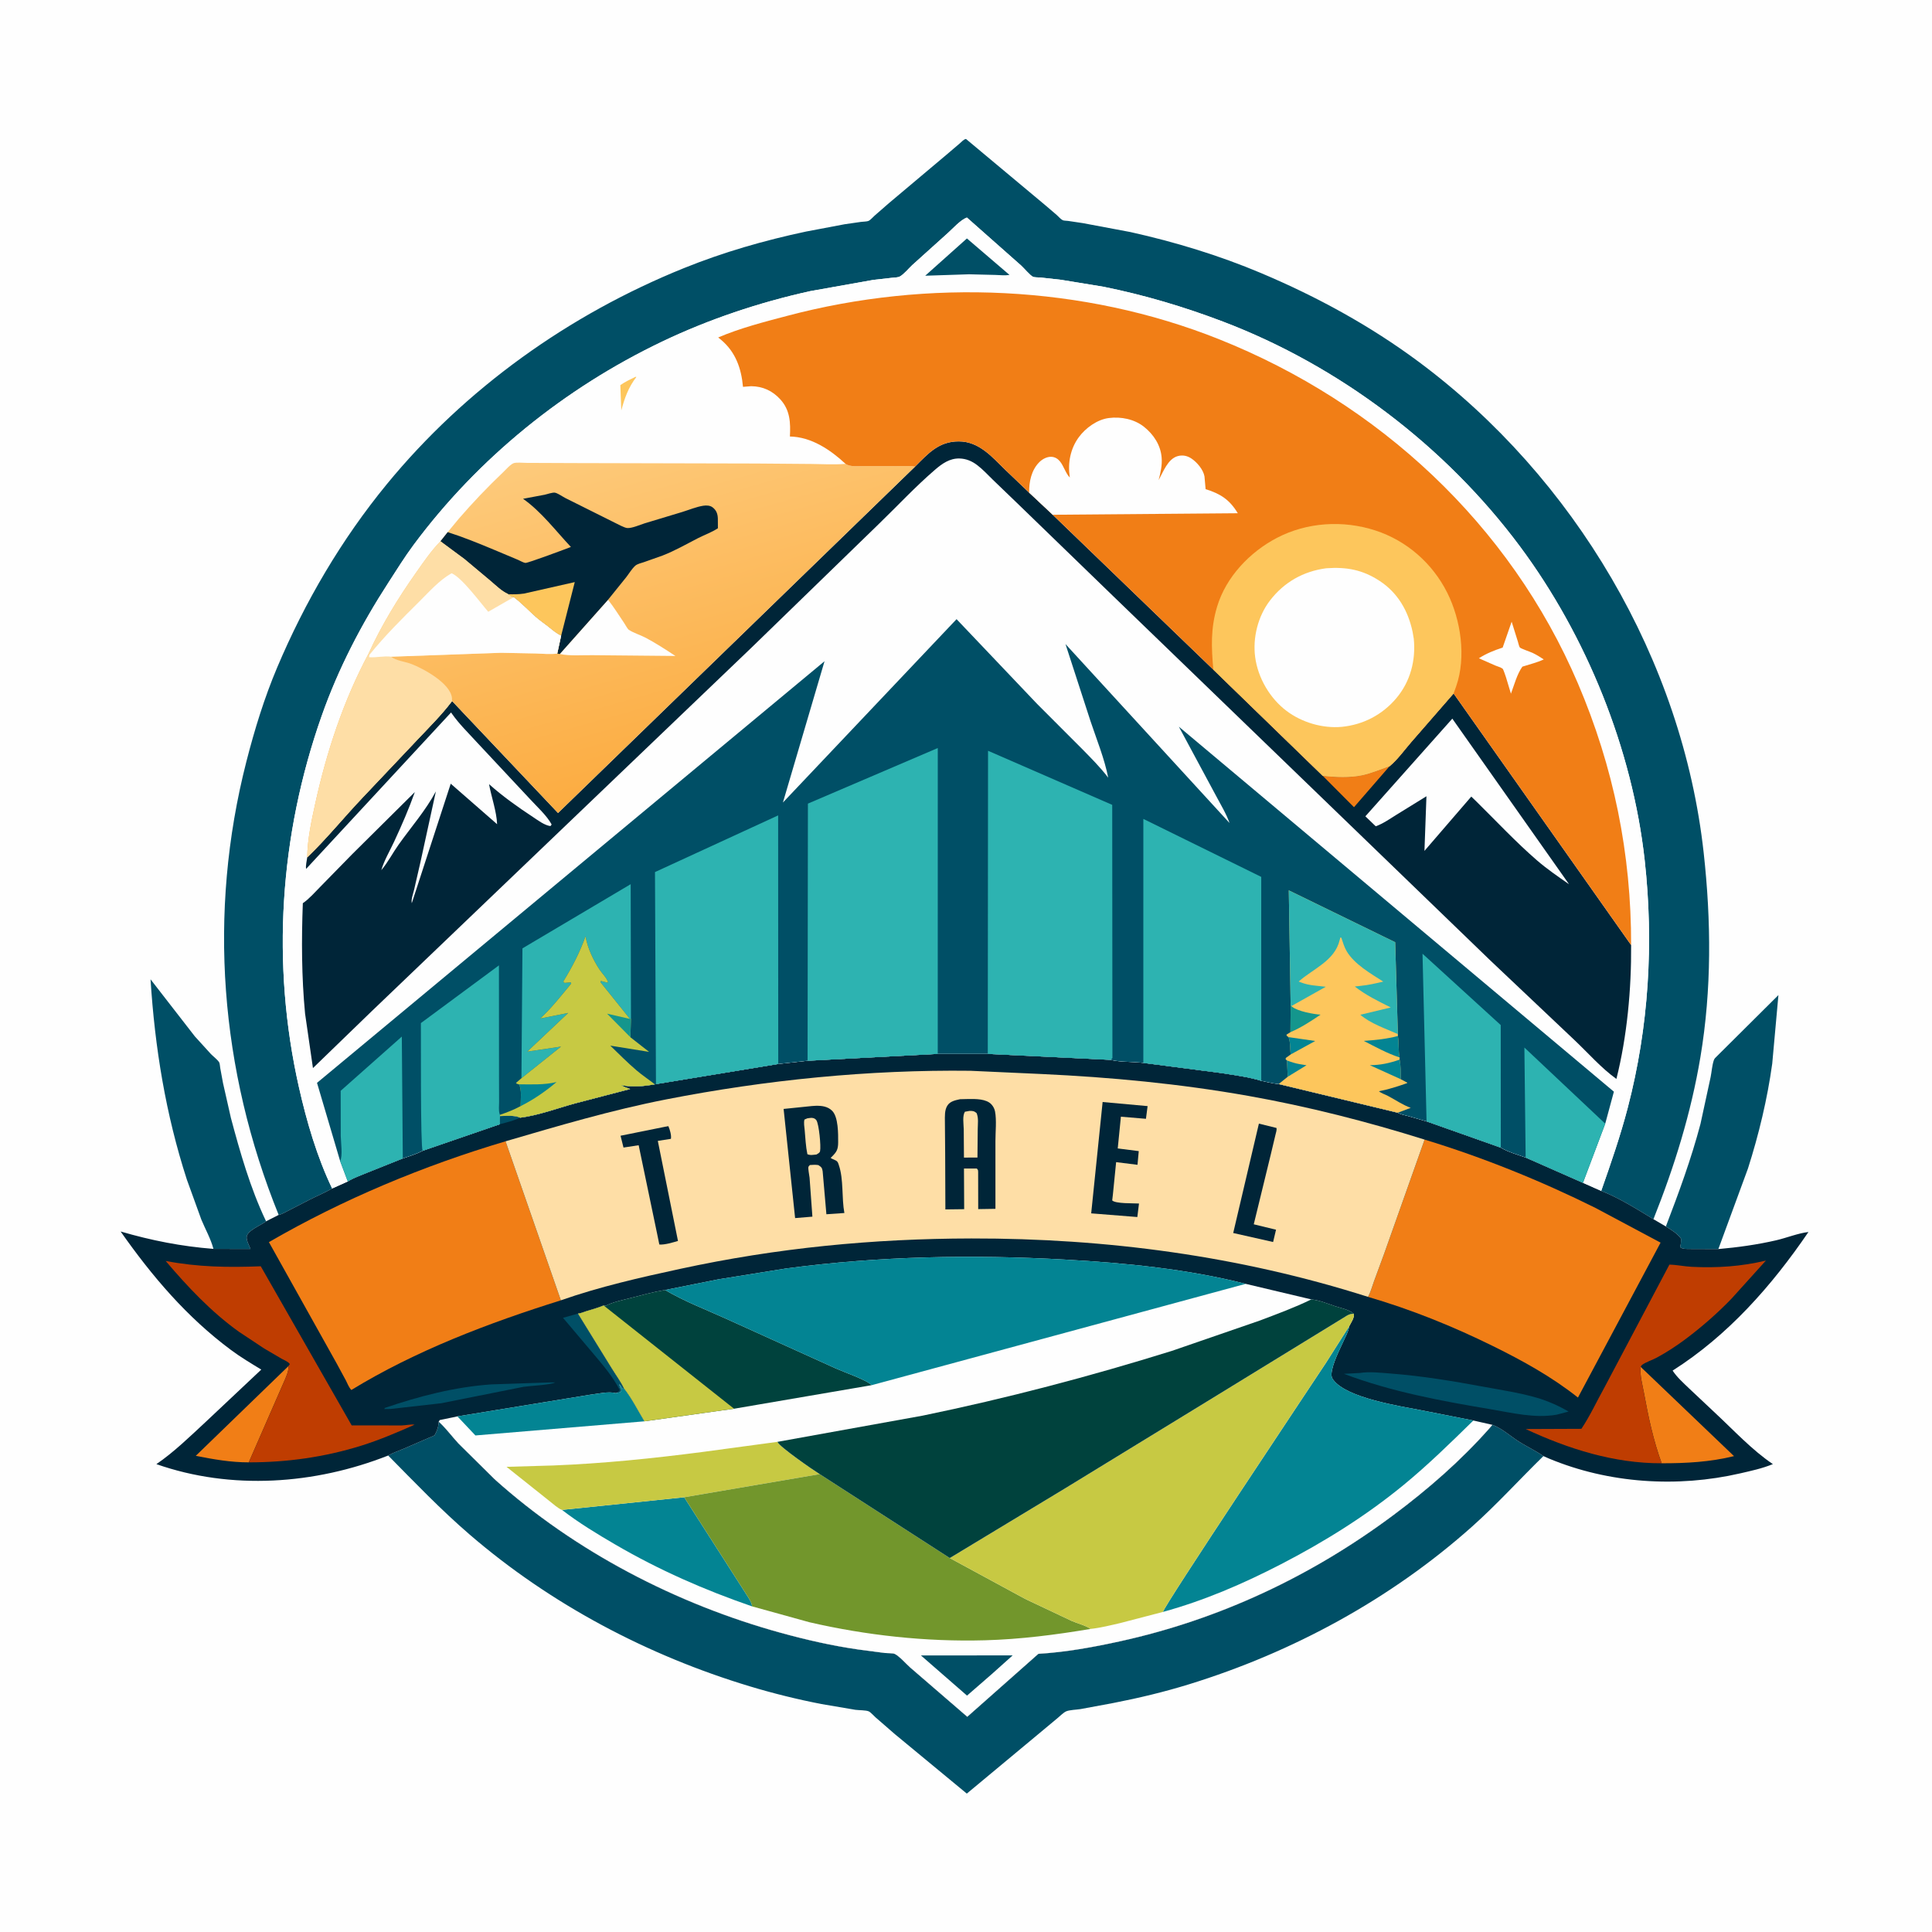 <svg version="1.1" xmlns="http://www.w3.org/2000/svg" style="display: block;" viewBox="0 0 2048 2048" width="1024" height="1024">
<defs>
	<linearGradient id="Gradient1" gradientUnits="userSpaceOnUse" x1="754.77" y1="811.42" x2="655.095" y2="460.971">
		<stop class="stop0" offset="0" stop-opacity="1" stop-color="rgb(252,172,65)"/>
		<stop class="stop1" offset="1" stop-opacity="1" stop-color="rgb(253,202,123)"/>
	</linearGradient>
</defs>
<path transform="translate(0,0)" fill="rgb(254,254,254)" d="M -0 -0 L 2048 0 L 2048 2048 L -0 2048 L -0 -0 z"/>
<path transform="translate(0,0)" fill="rgb(0,79,102)" d="M 1765.88 1300.1 C 1779.65 1264.2 1792.73 1228.66 1802.57 1191.42 L 1813.33 1141.75 C 1814.48 1136.02 1814.85 1129.43 1816.71 1123.93 C 1817.34 1122.06 1818.43 1121.15 1819.81 1119.83 L 1885.21 1054.82 L 1878.64 1127.5 C 1873.48 1164.93 1864.4 1202.74 1852.9 1238.71 L 1821.53 1324.07 L 1792 1323.96 C 1788.53 1323.88 1783.56 1324.33 1780.96 1322 C 1781.94 1318.88 1781.97 1316.26 1781.93 1313 C 1777.92 1307.37 1771.6 1303.76 1765.88 1300.1 z"/>
<path transform="translate(0,0)" fill="rgb(0,79,102)" d="M 226.239 1323.87 C 223.571 1313.51 217.612 1302.87 213.476 1292.94 L 198.052 1250.35 C 175.638 1181.17 164.155 1110.53 159.582 1038.1 L 206.595 1098.67 L 223.608 1117.36 C 226.038 1119.83 230.623 1123.31 232.353 1126.15 C 233.007 1127.22 233.255 1131.05 233.502 1132.39 L 236.402 1148.12 L 244.765 1185.03 C 254.396 1221.17 265.409 1259.56 281.475 1293.39 L 282.067 1294.61 C 276.789 1298.93 261.852 1304.29 261.467 1311.44 C 261.264 1315.2 264.154 1320.52 265.607 1323.96 L 226.239 1323.87 z"/>
<path transform="translate(0,0)" fill="rgb(0,79,102)" d="M 465.076 1506.98 L 465.757 1507.61 C 472.999 1514.39 479.099 1522.66 485.82 1529.98 L 524.127 1567.9 C 609.562 1644.73 717.371 1700.51 827.812 1730.9 C 855.028 1738.39 881.929 1744.5 909.889 1748.55 L 937.909 1752.23 C 940.299 1752.49 946.651 1752.31 948.598 1753.29 C 953.57 1755.78 960.47 1763.86 964.897 1767.67 L 1025.36 1819.85 L 1100.73 1753.13 C 1129.89 1751.36 1158.73 1746.12 1187.23 1739.86 C 1292.77 1716.7 1390.5 1670.63 1476.93 1606.16 C 1513.48 1578.9 1548.42 1548.48 1578.68 1514.28 L 1582.03 1510.39 C 1591.53 1513.61 1602.09 1523.19 1610.84 1528.62 C 1619.01 1533.69 1628.27 1538.07 1636.07 1543.52 C 1610.54 1568.43 1586.88 1594.69 1560.17 1618.5 C 1474.15 1695.15 1370.14 1751.57 1260.24 1785.47 C 1233.95 1793.58 1207 1800.02 1180 1805.28 L 1145.43 1811.7 C 1141.31 1812.38 1133.71 1812.55 1130.16 1814.11 C 1127.39 1815.33 1123.78 1818.98 1121.37 1820.98 L 1100.15 1838.66 L 1024.86 1901.29 L 948.757 1838.4 L 928.264 1820.62 C 926.454 1819.02 922.951 1815.04 920.909 1814.12 C 917.925 1812.78 910.335 1812.97 906.803 1812.48 L 870.744 1806.35 C 845.24 1801.4 819.781 1795.1 794.903 1787.6 C 686.528 1754.92 583.828 1700.73 497.904 1626.73 C 467.54 1600.58 439.605 1571.44 411.497 1542.92 C 416.769 1539.88 422.478 1538.04 428.054 1535.65 L 460.642 1521.56 C 463.398 1516.63 464.78 1512.68 465.076 1506.98 z"/>
<path transform="translate(0,0)" fill="rgb(0,79,102)" d="M 295.397 1287.86 C 233.244 1134.33 220.02 967.964 261.207 807.173 C 269.874 773.338 280.198 739.763 293.81 707.561 C 323.272 637.866 361.915 571.939 409.94 513.389 C 493.316 411.744 603.283 333.36 724.896 284.255 C 766.912 267.289 810.129 254.87 854.406 245.467 L 895.342 237.715 L 912.841 235.194 C 914.845 234.924 919.038 234.936 920.782 234.139 C 922.632 233.292 925.469 230.033 927.074 228.627 L 942.363 215.288 L 1003.34 163.982 L 1017.51 151.908 C 1019.36 150.325 1021.57 147.667 1023.98 147.3 L 1108.12 217.589 L 1120.21 227.933 C 1121.98 229.522 1124.46 232.436 1126.56 233.428 C 1127.79 234.008 1130.71 233.977 1132.15 234.174 L 1147.81 236.505 L 1198.42 246.013 C 1245.52 256.488 1292.35 270.719 1336.83 289.5 C 1396.05 314.504 1452.57 345.322 1504.19 383.744 C 1668.79 506.24 1783.41 699.514 1805.98 904 C 1813.94 976.143 1814.52 1048.86 1802.5 1120.64 C 1792.58 1179.84 1774.91 1236.74 1752.71 1292.39 C 1735.47 1281.85 1716.13 1269.72 1697.34 1262.41 C 1707.56 1233.32 1717.72 1204.02 1725.5 1174.17 C 1747.8 1088.6 1753.17 999.679 1743.44 911.877 C 1730.4 794.24 1681.72 673.94 1611.05 579 C 1532.2 473.058 1419.85 387.853 1296.36 340.9 C 1255.08 325.207 1213 312.685 1169.69 303.955 L 1124.64 296.58 L 1103.22 294.208 C 1101.31 294.021 1096.65 294.137 1095.06 293.418 C 1091.99 292.036 1085.45 284.175 1082.63 281.631 L 1024.95 230.6 C 1018.16 233.129 1010.29 242.033 1004.77 246.999 L 967.053 280.961 C 963.397 284.342 957.964 291.006 953.721 293.177 C 951.695 294.214 947.902 294.207 945.637 294.465 L 925.948 296.669 L 858.686 308.657 C 804.78 320.574 751.443 338.406 701.62 362.228 C 598.388 411.587 506.788 485.621 438.432 577.616 C 428.86 590.499 420.438 604.157 411.72 617.612 C 382.887 662.114 358.643 708.791 340.99 758.882 C 296.361 885.517 287.32 1021.71 316.936 1152.74 C 325.118 1188.94 335.992 1226.28 352.081 1259.84 C 344.229 1264.43 335.588 1267.89 327.493 1272.09 L 306.817 1282.73 C 303.216 1284.56 299.336 1286.98 295.397 1287.86 z"/>
<path transform="translate(0,0)" fill="rgb(0,37,56)" d="M 994.047 1117.16 L 1047.09 1117.19 L 1177.22 1123.49 C 1188.15 1126.09 1200.73 1125.24 1211.97 1126.71 L 1294.45 1137.45 C 1308.53 1139.69 1323.33 1141.54 1336.98 1145.7 C 1343.01 1146.89 1349.33 1148.6 1355.43 1149.13 L 1481.67 1179.54 C 1485.38 1181.54 1488.98 1182.06 1493 1183.13 L 1512.21 1188.71 L 1590.91 1216.56 C 1598.6 1221.13 1608.81 1224.01 1617.25 1227.04 L 1677.99 1253.82 L 1697.34 1262.41 C 1716.13 1269.72 1735.47 1281.85 1752.71 1292.39 L 1765.88 1300.1 C 1771.6 1303.76 1777.92 1307.37 1781.93 1313 C 1781.97 1316.26 1781.94 1318.88 1780.96 1322 C 1783.56 1324.33 1788.53 1323.88 1792 1323.96 L 1821.53 1324.07 C 1842.34 1322.2 1862.59 1319.44 1882.99 1314.72 C 1893.84 1312.2 1906.19 1307.2 1917.03 1305.97 C 1878.16 1363.01 1831.76 1415.63 1773.05 1452.9 C 1777.74 1460.02 1784.32 1465.82 1790.44 1471.72 L 1818.45 1498.08 C 1837.82 1516.1 1857.33 1537.23 1879.33 1552.01 C 1868.1 1556.64 1856.49 1559.11 1844.69 1561.83 C 1778.01 1577.19 1705.38 1572.56 1641.99 1546.13 L 1636.07 1543.52 C 1628.27 1538.07 1619.01 1533.69 1610.84 1528.62 C 1602.09 1523.19 1591.53 1513.61 1582.03 1510.39 L 1578.68 1514.28 C 1548.42 1548.48 1513.48 1578.9 1476.93 1606.16 C 1390.5 1670.63 1292.77 1716.7 1187.23 1739.86 C 1158.73 1746.12 1129.89 1751.36 1100.73 1753.13 L 1025.36 1819.85 L 964.897 1767.67 C 960.47 1763.86 953.57 1755.78 948.598 1753.29 C 946.651 1752.31 940.299 1752.49 937.909 1752.23 L 909.889 1748.55 C 881.929 1744.5 855.028 1738.39 827.812 1730.9 C 717.371 1700.51 609.562 1644.73 524.127 1567.9 L 485.82 1529.98 C 479.099 1522.66 472.999 1514.39 465.757 1507.61 L 465.076 1506.98 C 464.78 1512.68 463.398 1516.63 460.642 1521.56 L 428.054 1535.65 C 422.478 1538.04 416.769 1539.88 411.497 1542.92 C 333.797 1573.58 245.187 1579.88 165.79 1552.04 C 184.392 1539.33 201.103 1522.99 217.595 1507.71 L 276.962 1451.82 C 266.185 1445.27 255.125 1438.67 245 1431.15 C 198.03 1396.27 161.282 1353 127.865 1305.43 C 160.645 1314.98 192.216 1321.21 226.239 1323.87 L 265.607 1323.96 C 264.154 1320.52 261.264 1315.2 261.467 1311.44 C 261.852 1304.29 276.789 1298.93 282.067 1294.61 L 295.397 1287.86 C 299.336 1286.98 303.216 1284.56 306.817 1282.73 L 327.493 1272.09 C 335.588 1267.89 344.229 1264.43 352.081 1259.84 L 368.677 1252.38 C 374.97 1248.44 382.534 1245.88 389.397 1243.03 L 426.982 1227.99 C 434.046 1225.6 441.377 1223.29 448.023 1219.89 L 529.981 1191.69 C 529.678 1188.76 529.835 1185.97 530.008 1183.05 C 536.656 1183.01 545.449 1181.95 551.454 1184.8 C 570.779 1182.33 590.854 1174.81 609.67 1169.63 L 667.975 1154.42 C 664.911 1153.22 661.338 1152.25 658.605 1150.43 C 671.511 1152.46 681.419 1151.67 694.16 1149.43 L 695.354 1149.21 L 824.962 1127.87 L 856.074 1124.45 L 994.047 1117.16 z"/>
<path transform="translate(0,0)" fill="rgb(0,79,102)" d="M 530.008 1183.05 C 536.656 1183.01 545.449 1181.95 551.454 1184.8 C 544.693 1187.99 537.184 1189.73 529.981 1191.69 C 529.678 1188.76 529.835 1185.97 530.008 1183.05 z"/>
<path transform="translate(0,0)" fill="rgb(0,79,102)" d="M 652.556 1476.78 C 654.694 1475.68 655.64 1475.6 656.929 1473.5 C 649.897 1459.59 639.506 1447.5 629.515 1435.63 L 596.816 1396.94 L 612.739 1392.44 L 648.627 1450.59 C 652.897 1457.52 657.995 1464.38 661.491 1471.72 L 660.163 1472.27 L 659.175 1470.74 C 658.36 1469.48 657.553 1468.41 656.497 1467.34 C 656.907 1469.65 657.773 1471.48 658.73 1473.61 L 657.5 1475.86 L 652.556 1476.78 z"/>
<path transform="translate(0,0)" fill="rgb(0,79,102)" d="M 581.866 1465.47 L 588.319 1465.44 C 585.059 1467.99 561.15 1469.11 555 1470.07 L 467.712 1487.5 L 413.922 1493.57 L 407.5 1493.66 L 407.835 1492.5 C 444.532 1479.99 481.663 1470.33 520.48 1467.53 L 581.866 1465.47 z"/>
<path transform="translate(0,0)" fill="rgb(241,126,22)" d="M 305.709 1448.16 C 306.206 1453.03 303.808 1458.08 302.004 1462.52 L 288.916 1492.44 L 263.717 1550.15 C 244.822 1550.22 225.977 1546.89 207.513 1543.25 L 305.709 1448.16 z"/>
<path transform="translate(0,0)" fill="rgb(0,79,102)" d="M 1441.52 1455.42 C 1451.34 1453.76 1464.16 1455.23 1474 1455.99 C 1507.35 1458.55 1539.71 1463.92 1572.56 1470 C 1591.34 1473.48 1611 1476.36 1629.32 1481.74 C 1640.66 1485.07 1652.56 1490.27 1662.72 1496.32 L 1649.88 1499.68 C 1626.61 1503.63 1603.06 1497.71 1580.2 1493.87 C 1527.61 1485.05 1474.64 1475.25 1424.64 1456.32 L 1441.52 1455.42 z"/>
<path transform="translate(0,0)" fill="rgb(241,126,22)" d="M 1739.21 1448.96 L 1838.12 1543.55 C 1812.85 1549.79 1787.35 1551.18 1761.44 1551.13 C 1752.59 1526.86 1747.3 1501.85 1742.66 1476.5 C 1741.09 1467.93 1738.12 1457.62 1739.21 1448.96 z"/>
<path transform="translate(0,0)" fill="rgb(191,61,1)" d="M 1761.44 1551.13 C 1710.97 1551.32 1662.49 1535.92 1617.28 1514.85 L 1676.34 1514.61 C 1685.7 1500.67 1692.79 1485 1701 1470.34 L 1769.64 1340.55 C 1777.5 1340.71 1785.42 1342.48 1793.31 1342.88 C 1819.96 1344.23 1846 1342.51 1871.94 1336.25 L 1835.42 1376.69 C 1820.51 1392.14 1804.14 1406.46 1786.97 1419.34 C 1777.21 1426.66 1767.01 1433.32 1756.28 1439.12 C 1751.66 1441.62 1744.53 1443.89 1740.53 1446.94 C 1739.89 1447.43 1739.65 1448.28 1739.21 1448.96 C 1738.12 1457.62 1741.09 1467.93 1742.66 1476.5 C 1747.3 1501.85 1752.59 1526.86 1761.44 1551.13 z"/>
<path transform="translate(0,0)" fill="rgb(191,61,1)" d="M 305.709 1448.16 L 307.249 1446 C 305.488 1443.39 301.347 1441.86 298.606 1440.35 L 280.051 1429.48 L 253.05 1411.57 C 223.85 1390.59 198.784 1363.99 175.613 1336.66 C 209.521 1343.17 241.954 1343.67 276.412 1342.3 L 372.797 1510.97 L 425.827 1511.03 C 429.935 1510.99 435.638 1509.56 439.465 1510.25 C 421.014 1518.42 402.096 1526.52 382.826 1532.52 C 343.954 1544.63 304.334 1550.18 263.717 1550.15 L 288.916 1492.44 L 302.004 1462.52 C 303.808 1458.08 306.206 1453.03 305.709 1448.16 z"/>
<path transform="translate(0,0)" fill="rgb(241,126,22)" d="M 594.549 1378.39 C 518.391 1402.25 440.729 1431.68 372.445 1473.44 C 369.83 1470.78 368.352 1466.65 366.655 1463.34 L 356.889 1445.31 L 285.051 1316.7 C 363.632 1271.17 448.921 1235.7 535.91 1209.82 L 594.549 1378.39 z"/>
<path transform="translate(0,0)" fill="rgb(241,126,22)" d="M 1510.13 1208.03 C 1571.95 1226.81 1633.81 1251.87 1691.64 1280.63 L 1760.27 1317.27 L 1672.69 1481.47 C 1645 1459.48 1614.38 1442.58 1582.77 1426.98 C 1539.85 1405.81 1496.13 1388.19 1450.2 1374.74 C 1452.95 1369.68 1454.6 1363.42 1456.58 1357.99 L 1467.08 1329.5 L 1510.13 1208.03 z"/>
<path transform="translate(0,0)" fill="rgb(254,222,166)" d="M 535.91 1209.82 C 592.588 1193.24 648.284 1176.73 706.344 1165.38 C 811.86 1144.76 921.114 1133.79 1028.71 1135.08 L 1103.96 1138.5 C 1177.52 1141.89 1250.68 1148.82 1323.24 1161.68 C 1386.16 1172.84 1449.17 1188.89 1510.13 1208.03 L 1467.08 1329.5 L 1456.58 1357.99 C 1454.6 1363.42 1452.95 1369.68 1450.2 1374.74 C 1313.9 1331.33 1172.61 1312.58 1029.76 1312.82 C 925.062 1313 823.563 1322.86 721.139 1345.02 C 678.965 1354.14 635.24 1364.06 594.549 1378.39 L 535.91 1209.82 z"/>
<path transform="translate(0,0)" fill="rgb(0,37,56)" d="M 1334.48 1191.09 L 1353.11 1195.67 C 1353.61 1197.86 1352.6 1200.49 1352.1 1202.69 L 1347.1 1223.71 L 1329.04 1297.81 L 1352.64 1303.55 L 1349.55 1316.58 L 1307.25 1307.04 L 1334.48 1191.09 z"/>
<path transform="translate(0,0)" fill="rgb(0,37,56)" d="M 704.556 1194.5 L 708.5 1193.78 C 710.061 1197.26 711.886 1203.46 711.192 1207.21 L 697.311 1209.39 L 718.689 1315.47 C 712.974 1317.1 704.746 1319.7 698.905 1319.25 L 696.766 1308.74 L 677.009 1213.99 L 660.927 1216.45 L 657.812 1203.93 L 704.556 1194.5 z"/>
<path transform="translate(0,0)" fill="rgb(0,37,56)" d="M 1168.83 1168.19 L 1216.51 1172.52 L 1214.75 1185.98 L 1188.2 1183.75 L 1184.85 1217.39 L 1207.14 1220.23 L 1205.8 1234.75 L 1183.14 1231.92 L 1179.69 1266.5 L 1178.98 1272.5 C 1182.47 1276.07 1201.58 1275.43 1207.38 1275.78 L 1205.62 1290.1 L 1156.71 1286.21 L 1168.83 1168.19 z"/>
<path transform="translate(0,0)" fill="rgb(0,37,56)" d="M 860.675 1172.44 L 864.755 1172.19 C 871.127 1172.04 877.459 1172.82 882.128 1177.5 C 888.726 1184.12 888.521 1202.08 888.482 1210.9 C 888.448 1218.55 886.901 1221.17 881.513 1226.43 L 880.5 1227.41 C 882.171 1228.44 881.564 1228.15 883.04 1228.81 L 886.364 1230.35 C 888.278 1231.65 888.502 1232.99 889.224 1235.11 C 894.44 1250.4 892.055 1269.67 895.075 1285.83 L 876.009 1287.16 L 872.038 1241.5 C 871.4 1237.7 870.679 1237.14 867.5 1235.06 C 864.464 1234.52 861.554 1234.79 858.5 1234.98 C 857.986 1235.65 857.208 1236.19 856.958 1237 C 856.417 1238.75 857.963 1246.05 858.174 1248.36 L 861.175 1289.71 L 842.849 1291.22 L 830.661 1175.52 L 860.675 1172.44 z"/>
<path transform="translate(0,0)" fill="rgb(254,222,166)" d="M 855.737 1185.5 C 857.403 1185.26 859.323 1184.88 861 1185.03 C 862.813 1185.2 864.411 1186.03 865.41 1187.52 C 868.174 1191.67 870.389 1215.14 869.319 1220.19 C 868.888 1222.22 867.165 1222.72 865.5 1223.83 C 862.113 1224.12 858.996 1224.92 855.859 1223.5 C 854.106 1215.2 853.78 1206.4 852.995 1197.94 C 852.66 1194.34 851.863 1190.36 852.724 1186.8 L 855.737 1185.5 z"/>
<path transform="translate(0,0)" fill="rgb(0,37,56)" d="M 1017.68 1165.21 L 1026.99 1164.99 C 1034.4 1164.93 1045.41 1164.81 1050.87 1170.61 C 1052.83 1172.7 1054.22 1175.34 1054.77 1178.15 C 1056.58 1187.55 1055.18 1199.85 1055.2 1209.51 L 1055.21 1281.41 L 1036.94 1281.71 L 1036.87 1242.5 C 1036.72 1240.32 1037.01 1240.55 1035.5 1238.69 L 1021.85 1238.66 L 1022.07 1281.78 L 1002.14 1282.03 L 1001.92 1223.2 L 1001.64 1189.24 C 1001.63 1183.6 1001.12 1176.67 1004.37 1171.79 C 1007.37 1167.28 1012.77 1166.31 1017.68 1165.21 z"/>
<path transform="translate(0,0)" fill="rgb(254,222,166)" d="M 1022.82 1178.5 L 1027.5 1177.65 C 1030.99 1177.49 1032.6 1177.69 1035.22 1179.9 C 1037.46 1185.09 1036.49 1191.43 1036.43 1197 L 1036.14 1227.03 L 1021.83 1227.1 L 1021.6 1196.92 C 1021.5 1191.54 1020.04 1182.99 1022.82 1178.5 z"/>
<path transform="translate(0,0)" fill="rgb(254,254,254)" d="M 705 1367.43 L 761.616 1356.13 L 834.061 1344.5 C 932.49 1331.51 1030.31 1329.72 1129.33 1335.23 C 1192.87 1338.77 1258.69 1345.2 1320.47 1360.93 L 1390.05 1377.43 C 1398.69 1378.28 1407.47 1382.07 1415.69 1384.75 C 1422.31 1386.9 1429.83 1388.1 1435.16 1392.75 C 1435.94 1396.78 1432.01 1402.37 1430.17 1405.95 L 1430.04 1406.82 C 1429.11 1412.06 1426.5 1416.52 1424.34 1421.31 C 1419.92 1431.08 1412.34 1445.54 1411.44 1456.3 C 1411.25 1458.6 1411.82 1460.64 1413.18 1462.5 C 1427.38 1482.02 1484.06 1490.53 1506.27 1494.86 L 1561.8 1505.8 L 1582.03 1510.39 L 1578.68 1514.28 C 1548.42 1548.48 1513.48 1578.9 1476.93 1606.16 C 1390.5 1670.63 1292.77 1716.7 1187.23 1739.86 C 1158.73 1746.12 1129.89 1751.36 1100.73 1753.13 L 1025.36 1819.85 L 964.897 1767.67 C 960.47 1763.86 953.57 1755.78 948.598 1753.29 C 946.651 1752.31 940.299 1752.49 937.909 1752.23 L 909.889 1748.55 C 881.929 1744.5 855.028 1738.39 827.812 1730.9 C 717.371 1700.51 609.562 1644.73 524.127 1567.9 L 485.82 1529.98 C 479.099 1522.66 472.999 1514.39 465.757 1507.61 L 465.076 1506.98 L 466.13 1505.32 L 484.886 1501.43 L 625.29 1478.51 C 633.337 1477.6 644.913 1474.64 652.556 1476.78 L 657.5 1475.86 L 658.73 1473.61 C 657.773 1471.48 656.907 1469.65 656.497 1467.34 C 657.553 1468.41 658.36 1469.48 659.175 1470.74 L 660.163 1472.27 L 661.491 1471.72 C 657.995 1464.38 652.897 1457.52 648.627 1450.59 L 612.739 1392.44 C 615.033 1392.43 618.681 1390.79 621 1390.09 C 627.354 1388.17 633.763 1386.41 639.904 1383.86 L 642 1384.17 C 650.041 1380.15 659.387 1378.28 668.051 1376.04 C 680.183 1372.91 692.645 1369.47 705 1367.43 z"/>
<path transform="translate(0,0)" fill="rgb(0,79,102)" d="M 976.236 1754.85 L 1073.47 1754.78 L 1051.5 1774.45 L 1025.09 1797.42 L 976.236 1754.85 z"/>
<path transform="translate(0,0)" fill="rgb(3,132,147)" d="M 652.556 1476.78 L 657.5 1475.86 L 658.73 1473.61 C 657.773 1471.48 656.907 1469.65 656.497 1467.34 C 657.553 1468.41 658.36 1469.48 659.175 1470.74 L 660.163 1472.27 L 661.491 1471.72 C 669.813 1482.29 676.204 1495.14 683.161 1506.65 L 503.951 1521.64 L 484.886 1501.43 L 625.29 1478.51 C 633.337 1477.6 644.913 1474.64 652.556 1476.78 z"/>
<path transform="translate(0,0)" fill="rgb(3,132,147)" d="M 725.26 1587.17 L 775.867 1666.24 L 791.36 1690.43 C 793.548 1694.03 796.923 1698.6 797.253 1702.83 C 746.692 1685.41 698.63 1664.31 652.365 1637.36 C 632.791 1625.96 613.728 1614.4 595.741 1600.57 L 725.26 1587.17 z"/>
<path transform="translate(0,0)" fill="rgb(199,201,67)" d="M 595.741 1600.57 C 591.519 1599.14 585.305 1593.28 581.531 1590.43 L 536.928 1554.91 L 586.592 1553.46 C 639.383 1551.39 691.782 1546 744.143 1539.22 L 824.124 1528.42 C 825.812 1533.36 862.236 1558.54 868.913 1562.64 L 725.26 1587.17 L 595.741 1600.57 z"/>
<path transform="translate(0,0)" fill="rgb(0,66,61)" d="M 639.904 1383.86 L 642 1384.17 C 650.041 1380.15 659.387 1378.28 668.051 1376.04 C 680.183 1372.91 692.645 1369.47 705 1367.43 C 725.326 1379.5 748.465 1388.24 770 1398.06 L 886.18 1450.71 C 894.033 1454.25 919.6 1463.18 923.949 1468.36 L 778.123 1493.32 L 683.161 1506.65 C 676.204 1495.14 669.813 1482.29 661.491 1471.72 C 657.995 1464.38 652.897 1457.52 648.627 1450.59 L 612.739 1392.44 C 615.033 1392.43 618.681 1390.79 621 1390.09 C 627.354 1388.17 633.763 1386.41 639.904 1383.86 z"/>
<path transform="translate(0,0)" fill="rgb(199,201,67)" d="M 639.904 1383.86 L 778.123 1493.32 L 683.161 1506.65 C 676.204 1495.14 669.813 1482.29 661.491 1471.72 C 657.995 1464.38 652.897 1457.52 648.627 1450.59 L 612.739 1392.44 C 615.033 1392.43 618.681 1390.79 621 1390.09 C 627.354 1388.17 633.763 1386.41 639.904 1383.86 z"/>
<path transform="translate(0,0)" fill="rgb(3,132,147)" d="M 1232.8 1708.7 C 1233.22 1703.12 1389.75 1468.65 1405.72 1444.44 L 1430.17 1405.95 L 1430.04 1406.82 C 1429.11 1412.06 1426.5 1416.52 1424.34 1421.31 C 1419.92 1431.08 1412.34 1445.54 1411.44 1456.3 C 1411.25 1458.6 1411.82 1460.64 1413.18 1462.5 C 1427.38 1482.02 1484.06 1490.53 1506.27 1494.86 L 1561.8 1505.8 C 1537.99 1529.15 1513.9 1552.73 1488.12 1573.92 C 1447.93 1606.95 1403.84 1634.41 1357.7 1658.24 C 1317.51 1678.99 1276.53 1696.68 1232.8 1708.7 z"/>
<path transform="translate(0,0)" fill="rgb(114,150,44)" d="M 868.913 1562.64 L 1006.83 1651.59 L 1086.72 1694.91 L 1136.04 1718.23 C 1142.17 1720.96 1150.81 1722.96 1156.13 1726.71 C 1118.92 1732.96 1081.77 1737.73 1044 1738.77 C 981.777 1740.48 918.559 1733.63 857.924 1719.62 L 797.253 1702.83 C 796.923 1698.6 793.548 1694.03 791.36 1690.43 L 775.867 1666.24 L 725.26 1587.17 L 868.913 1562.64 z"/>
<path transform="translate(0,0)" fill="rgb(199,201,67)" d="M 1006.83 1651.59 L 1128.9 1577.81 L 1282.44 1483.81 L 1383.02 1422.1 L 1427.87 1394.58 C 1430.56 1393.09 1432.08 1392.66 1435.16 1392.75 C 1435.94 1396.78 1432.01 1402.37 1430.17 1405.95 L 1405.72 1444.44 C 1389.75 1468.65 1233.22 1703.12 1232.8 1708.7 L 1187.65 1720.48 C 1177.31 1722.87 1166.68 1725.55 1156.13 1726.71 C 1150.81 1722.96 1142.17 1720.96 1136.04 1718.23 L 1086.72 1694.91 L 1006.83 1651.59 z"/>
<path transform="translate(0,0)" fill="rgb(3,132,147)" d="M 705 1367.43 L 761.616 1356.13 L 834.061 1344.5 C 932.49 1331.51 1030.31 1329.72 1129.33 1335.23 C 1192.87 1338.77 1258.69 1345.2 1320.47 1360.93 L 923.949 1468.36 C 919.6 1463.18 894.033 1454.25 886.18 1450.71 L 770 1398.06 C 748.465 1388.24 725.326 1379.5 705 1367.43 z"/>
<path transform="translate(0,0)" fill="rgb(0,66,61)" d="M 1390.05 1377.43 C 1398.69 1378.28 1407.47 1382.07 1415.69 1384.75 C 1422.31 1386.9 1429.83 1388.1 1435.16 1392.75 C 1432.08 1392.66 1430.56 1393.09 1427.87 1394.58 L 1383.02 1422.1 L 1282.44 1483.81 L 1128.9 1577.81 L 1006.83 1651.59 L 868.913 1562.64 C 862.236 1558.54 825.812 1533.36 824.124 1528.42 L 977.995 1500.65 C 1067.03 1482.33 1155.41 1459.07 1242.18 1432.01 L 1335 1399.99 C 1353.43 1393.04 1372.37 1386.09 1390.05 1377.43 z"/>
<path transform="translate(0,0)" fill="rgb(254,254,254)" d="M 352.081 1259.84 C 335.992 1226.28 325.118 1188.94 316.936 1152.74 C 287.32 1021.71 296.361 885.517 340.99 758.882 C 358.643 708.791 382.887 662.114 411.72 617.612 C 420.438 604.157 428.86 590.499 438.432 577.616 C 506.788 485.621 598.388 411.587 701.62 362.228 C 751.443 338.406 804.78 320.574 858.686 308.657 L 925.948 296.669 L 945.637 294.465 C 947.902 294.207 951.695 294.214 953.721 293.177 C 957.964 291.006 963.397 284.342 967.053 280.961 L 1004.77 246.999 C 1010.29 242.033 1018.16 233.129 1024.95 230.6 L 1082.63 281.631 C 1085.45 284.175 1091.99 292.036 1095.06 293.418 C 1096.65 294.137 1101.31 294.021 1103.22 294.208 L 1124.64 296.58 L 1169.69 303.955 C 1213 312.685 1255.08 325.207 1296.36 340.9 C 1419.85 387.853 1532.2 473.058 1611.05 579 C 1681.72 673.94 1730.4 794.24 1743.44 911.877 C 1753.17 999.679 1747.8 1088.6 1725.5 1174.17 C 1717.72 1204.02 1707.56 1233.32 1697.34 1262.41 L 1677.99 1253.82 L 1617.25 1227.04 C 1608.81 1224.01 1598.6 1221.13 1590.91 1216.56 L 1512.21 1188.71 L 1493 1183.13 C 1488.98 1182.06 1485.38 1181.54 1481.67 1179.54 L 1355.43 1149.13 C 1349.33 1148.6 1343.01 1146.89 1336.98 1145.7 C 1323.33 1141.54 1308.53 1139.69 1294.45 1137.45 L 1211.97 1126.71 C 1200.73 1125.24 1188.15 1126.09 1177.22 1123.49 L 1047.09 1117.19 L 994.047 1117.16 L 856.074 1124.45 L 824.962 1127.87 L 695.354 1149.21 L 694.16 1149.43 C 681.419 1151.67 671.511 1152.46 658.605 1150.43 C 661.338 1152.25 664.911 1153.22 667.975 1154.42 L 609.67 1169.63 C 590.854 1174.81 570.779 1182.33 551.454 1184.8 C 545.449 1181.95 536.656 1183.01 530.008 1183.05 C 529.835 1185.97 529.678 1188.76 529.981 1191.69 L 448.023 1219.89 C 441.377 1223.29 434.046 1225.6 426.982 1227.99 L 389.397 1243.03 C 382.534 1245.88 374.97 1248.44 368.677 1252.38 L 352.081 1259.84 z"/>
<path transform="translate(0,0)" fill="rgb(253,198,92)" d="M 673.488 399.5 L 674.606 399.549 C 666.07 410.833 662.233 421.608 658.603 435.05 L 657.584 408.249 C 662.548 404.722 668.049 402.2 673.488 399.5 z"/>
<path transform="translate(0,0)" fill="rgb(0,79,102)" d="M 1024.98 252.769 L 1070.12 291.442 C 1065.31 292.231 1060 291.584 1055.11 291.444 L 1027.22 290.754 L 980.765 292.279 L 1024.98 252.769 z"/>
<path transform="translate(0,0)" fill="rgb(0,37,56)" d="M 970.074 494.548 C 983.899 480.714 995.152 467.808 1016.47 467.897 C 1037.91 467.987 1051.6 484.334 1065.74 498.134 L 1090.95 522.223 L 1115.91 545.653 L 1286.18 709.84 L 1402.19 822.431 C 1415.15 823.953 1431.36 824.59 1444.03 821.85 C 1454.03 819.688 1463.34 815.632 1472.96 812.26 C 1481.29 805.373 1488.65 795.17 1495.72 786.954 L 1540.87 735.095 L 1729.05 1001.79 C 1729.4 1048.33 1724.8 1098.58 1713.45 1143.72 C 1697.41 1132.24 1683.1 1115.84 1668.74 1102.27 L 1579.7 1018.03 L 1179.98 631.896 L 1078.13 533.247 L 1052.53 508.619 C 1047.18 503.409 1041.88 497.614 1035.94 493.086 C 1030.3 488.791 1024.18 486.182 1017.04 486.008 C 1006.79 485.759 998.735 491.435 991.305 497.816 C 970.334 515.826 950.965 536.695 931.042 555.947 L 796.026 687.076 L 393.978 1071.96 L 331.741 1132.21 L 323.388 1074.5 C 319.676 1035.76 319.542 996.301 321.011 957.427 C 327.734 952.894 334.018 945.605 339.732 939.819 L 373.378 905.437 L 439.74 839.624 C 433.469 857.368 425.791 874.974 417.87 892.027 C 413.332 901.797 407.195 912.135 404.196 922.408 C 411.009 914.435 416.376 904.032 422.505 895.405 C 435.919 876.527 451.062 859.415 462.052 838.903 L 445.607 914.295 L 438.877 943.524 C 437.882 947.807 435.693 953.139 436.5 957.443 L 477.788 830.76 L 526.957 873.694 C 526.395 860.018 520.877 844.894 518.399 831.24 C 532.827 844.085 548.801 855.467 564.947 866.064 C 570.323 869.593 577.048 874.801 583.5 875.701 L 584.76 874 C 579.875 864.787 569.231 855.109 562.159 847.427 L 504.868 786.152 C 496.135 776.606 486.559 767.277 479.129 756.662 L 478.153 755.251 L 324.541 921.037 C 323.73 918.227 325.316 911.942 325.677 908.832 C 346.475 888.869 365.12 865.699 385.079 844.751 L 441.836 784.762 C 454.567 771.247 468.044 757.972 479.233 743.146 L 591.529 861.813 L 970.074 494.548 z"/>
<path transform="translate(0,0)" fill="rgb(241,126,22)" d="M 1402.19 822.431 C 1415.15 823.953 1431.36 824.59 1444.03 821.85 C 1454.03 819.688 1463.34 815.632 1472.96 812.26 L 1435.28 855.668 L 1402.19 822.431 z"/>
<path transform="translate(0,0)" fill="rgb(254,254,254)" d="M 1539.52 761.799 L 1663.25 937.34 C 1651.65 929.241 1640.02 921.326 1629.3 912.061 C 1606.94 892.73 1586.16 870.421 1565.05 849.651 L 1559.62 844.405 L 1509.98 901.976 L 1512.09 844.07 L 1480.38 863.626 C 1473.47 867.936 1466.03 873.165 1458.34 875.905 L 1447.35 865.328 L 1539.52 761.799 z"/>
<path transform="translate(0,0)" fill="url(#Gradient1)" d="M 896.303 491.697 C 901.348 495.271 910.327 494.022 916.265 494.044 L 950.812 494.123 C 957.151 494.135 963.802 493.659 970.074 494.548 L 591.529 861.813 L 479.233 743.146 C 468.044 757.972 454.567 771.247 441.836 784.762 L 385.079 844.751 C 365.12 865.699 346.475 888.869 325.677 908.832 C 325.878 889.871 330.116 870.339 334.165 851.882 C 346.242 796.826 364.072 742.73 390.699 692.877 C 404.338 662.868 421.762 634.437 440.704 607.513 C 448.712 596.131 457.17 583.691 466.906 573.782 L 474.581 564.08 L 486.248 549.971 C 501.04 532.871 516.833 516.244 533.236 500.688 C 535.821 498.236 541.416 491.862 544.735 490.894 C 547.942 489.959 554.713 490.707 558.3 490.676 L 609.59 490.888 L 801.724 491.348 L 860.306 491.821 C 871.858 491.946 883.709 492.694 895.22 491.792 L 896.303 491.697 z"/>
<path transform="translate(0,0)" fill="rgb(254,254,254)" d="M 593.391 693.266 L 644.54 635.775 C 650.85 643.768 656.117 652.278 661.803 660.704 C 662.814 662.202 665.165 666.659 666.508 667.575 C 671.33 670.865 678.974 673.158 684.34 675.998 C 695.29 681.795 705.644 688.566 715.999 695.351 L 628.239 694.528 C 617.399 694.351 603.896 695.56 593.391 693.266 z"/>
<path transform="translate(0,0)" fill="rgb(0,37,56)" d="M 474.581 564.08 C 491.146 569.352 507.474 576 523.51 582.701 L 549.035 593.418 C 550.967 594.23 554.936 596.531 556.911 596.733 C 559.533 597 600.688 581.569 605.173 579.818 C 589.303 562.919 573.508 542.025 554.447 528.746 L 577.463 524.419 C 580.248 523.784 585.323 521.95 588.073 522.236 C 590.773 522.518 596.493 526.515 599.328 527.956 L 651.934 554.216 C 654.967 555.607 661.81 559.566 665.058 559.753 C 670.026 560.039 678.304 556.349 683.244 554.788 L 723.229 542.708 C 730.303 540.531 738.201 537.221 745.5 536.096 C 748.858 535.578 752.747 535.734 755.5 537.896 C 759.521 541.053 760.804 544.873 760.947 549.769 L 761.015 559.977 C 753.989 564.533 747.147 566.799 739.887 570.5 C 727.167 576.984 715.604 583.775 702.18 588.963 L 682.564 595.908 C 679.75 596.846 675.521 597.771 673.332 599.753 C 669.749 602.998 666.737 608.115 663.749 611.951 L 644.54 635.775 L 593.391 693.266 L 590.701 692.816 L 594.837 673.836 C 589.703 671.737 585.258 667.584 580.922 664.182 C 576.631 660.815 572.068 657.765 567.974 654.155 C 560.068 647.185 552.913 639.375 544.432 633.082 C 541.996 632.383 540.62 631.331 538.586 629.904 L 538.494 629.61 C 531.664 626.645 525.751 620.606 520.072 615.829 L 492.408 592.662 L 466.906 573.782 L 474.581 564.08 z"/>
<path transform="translate(0,0)" fill="rgb(253,198,92)" d="M 538.586 629.904 C 544.44 630.116 549.679 630.061 555.5 629.211 L 609.275 617.052 L 594.837 673.836 C 589.703 671.737 585.258 667.584 580.922 664.182 C 576.631 660.815 572.068 657.765 567.974 654.155 C 560.068 647.185 552.913 639.375 544.432 633.082 C 541.996 632.383 540.62 631.331 538.586 629.904 z"/>
<path transform="translate(0,0)" fill="rgb(254,222,166)" d="M 466.906 573.782 L 492.408 592.662 L 520.072 615.829 C 525.751 620.606 531.664 626.645 538.494 629.61 L 538.586 629.904 C 540.62 631.331 541.996 632.383 544.432 633.082 C 552.913 639.375 560.068 647.185 567.974 654.155 C 572.068 657.765 576.631 660.815 580.922 664.182 C 585.258 667.584 589.703 671.737 594.837 673.836 L 590.701 692.816 C 583.225 693.769 575.247 692.945 567.72 692.683 L 531.094 691.977 L 414.539 696.129 C 419.839 700.436 429.465 701.293 436.005 703.815 C 449.01 708.832 477.361 724.226 479.09 739.817 L 479.233 743.146 C 468.044 757.972 454.567 771.247 441.836 784.762 L 385.079 844.751 C 365.12 865.699 346.475 888.869 325.677 908.832 C 325.878 889.871 330.116 870.339 334.165 851.882 C 346.242 796.826 364.072 742.73 390.699 692.877 C 404.338 662.868 421.762 634.437 440.704 607.513 C 448.712 596.131 457.17 583.691 466.906 573.782 z"/>
<path transform="translate(0,0)" fill="rgb(254,254,254)" d="M 391.592 694.224 C 407.767 674.077 425.914 656.095 444.231 637.931 C 454.891 627.36 465.55 615.136 478.705 607.654 C 489.581 612.225 508.879 638.482 517.536 648.505 L 544.432 633.082 C 552.913 639.375 560.068 647.185 567.974 654.155 C 572.068 657.765 576.631 660.815 580.922 664.182 C 585.258 667.584 589.703 671.737 594.837 673.836 L 590.701 692.816 C 583.225 693.769 575.247 692.945 567.72 692.683 L 531.094 691.977 L 414.539 696.129 C 407.212 695.071 398.856 697.279 391.276 696.66 L 391.592 694.224 z"/>
<path transform="translate(0,0)" fill="rgb(241,126,22)" d="M 896.303 491.697 C 880.252 476.762 860.096 463.149 837.329 462.715 C 838.083 448.25 837.618 434.899 827.298 423.5 C 818.973 414.305 808.729 409.525 796.271 409.386 L 787.597 410.069 C 785.849 390.49 779.737 373.058 764.211 360.08 L 761.322 357.727 C 784.583 347.748 810.115 341.266 834.576 334.785 C 983.888 295.224 1148.22 302.11 1292.15 359.561 C 1461.36 427.103 1600.62 555.83 1672.59 724.293 C 1710.57 813.212 1729.26 905.176 1729.05 1001.79 L 1540.87 735.095 L 1495.72 786.954 C 1488.65 795.17 1481.29 805.373 1472.96 812.26 C 1463.34 815.632 1454.03 819.688 1444.03 821.85 C 1431.36 824.59 1415.15 823.953 1402.19 822.431 L 1286.18 709.84 L 1115.91 545.653 L 1090.95 522.223 L 1065.74 498.134 C 1051.6 484.334 1037.91 467.987 1016.47 467.897 C 995.152 467.808 983.899 480.714 970.074 494.548 C 963.802 493.659 957.151 494.135 950.812 494.123 L 916.265 494.044 C 910.327 494.022 901.348 495.271 896.303 491.697 z"/>
<path transform="translate(0,0)" fill="rgb(254,254,254)" d="M 1602.41 659.028 L 1608.95 679.921 C 1609.38 681.252 1610.29 685.39 1611.08 686.331 C 1612.1 687.557 1622.48 691.077 1624.53 692.053 C 1628.74 694.051 1632.59 696.431 1636.45 699.011 C 1629.36 702.373 1621.25 704.24 1613.78 706.683 C 1608.12 714.565 1605.07 726.215 1601.66 735.363 L 1596.45 718.079 C 1595.86 716.556 1593.77 709.593 1592.77 708.795 C 1591.12 707.471 1586.95 706.291 1584.9 705.401 L 1567.68 697.798 C 1575.72 692.654 1583.88 689.412 1592.89 686.468 L 1602.41 659.028 z"/>
<path transform="translate(0,0)" fill="rgb(254,254,254)" d="M 1090.95 522.223 C 1090.75 510.689 1093.31 498.17 1101.9 489.723 C 1105.1 486.575 1109.91 484.024 1114.5 484.235 C 1118.18 484.405 1121.18 486.167 1123.5 488.954 C 1127.6 493.876 1129.79 502.108 1134.07 506.208 L 1133.93 505.315 C 1131.76 490.651 1134.71 475.523 1143.58 463.448 C 1150.77 453.654 1163.08 444.705 1175.36 443.133 C 1188.34 441.473 1202.53 444.27 1212.87 452.563 C 1222.87 460.591 1230.23 471.764 1231.37 484.775 C 1232.1 493.24 1230.27 500.867 1228.18 508.997 C 1233.02 500.288 1237.92 486.33 1248.54 483.476 C 1253.75 482.076 1258.66 483.146 1263.06 486.115 C 1268.89 490.047 1275.56 497.82 1276.81 505.037 L 1277.99 518.517 C 1293.85 523.465 1303.36 529.592 1312.12 544.059 L 1115.91 545.653 L 1090.95 522.223 z"/>
<path transform="translate(0,0)" fill="rgb(253,198,92)" d="M 1286.18 709.84 C 1284.06 686.056 1283.24 666.104 1290.22 642.943 C 1299.65 611.599 1324.83 585.214 1353.43 570.246 C 1385.45 553.485 1423.74 551.197 1457.92 562.307 C 1491.21 573.123 1518.63 597.232 1534.24 628.512 C 1548.61 657.308 1554.4 696.593 1543.61 727.523 L 1540.87 735.095 L 1495.72 786.954 C 1488.65 795.17 1481.29 805.373 1472.96 812.26 C 1463.34 815.632 1454.03 819.688 1444.03 821.85 C 1431.36 824.59 1415.15 823.953 1402.19 822.431 L 1286.18 709.84 z"/>
<path transform="translate(0,0)" fill="rgb(254,254,254)" d="M 1405.86 602.38 C 1427.36 600.849 1444.31 603.895 1462.48 615.801 C 1481.75 628.426 1492.75 647.634 1497.4 669.77 L 1498.67 677.104 C 1500.94 699.861 1495.08 722.447 1480.19 740.098 C 1465.31 757.732 1445.13 768.213 1422.25 770.501 C 1401.97 772.305 1380.11 765.87 1363.83 753.616 C 1346.1 740.272 1333.5 718.651 1330.54 696.699 C 1327.76 676.079 1333.49 653.167 1346.19 636.623 C 1361.17 617.104 1381.61 605.569 1405.86 602.38 z"/>
<path transform="translate(0,0)" fill="rgb(0,79,102)" d="M 360.568 1230.79 L 336.047 1147.87 L 874.043 700.932 L 829.929 850.712 L 1013.99 656.346 L 1099.5 746.308 L 1146.68 793.511 C 1156.38 803.441 1166.36 813.281 1174.74 824.364 C 1170.8 804.185 1162.57 784.163 1156.05 764.647 L 1129.47 682.755 L 1303.35 872.426 C 1299.9 862.53 1293.99 852.917 1289.08 843.64 L 1249.65 770.328 L 1710.79 1157.22 L 1701.61 1191.14 L 1677.99 1253.82 L 1617.25 1227.04 C 1608.81 1224.01 1598.6 1221.13 1590.91 1216.56 L 1512.21 1188.71 L 1493 1183.13 C 1488.98 1182.06 1485.38 1181.54 1481.67 1179.54 L 1355.43 1149.13 C 1349.33 1148.6 1343.01 1146.89 1336.98 1145.7 C 1323.33 1141.54 1308.53 1139.69 1294.45 1137.45 L 1211.97 1126.71 C 1200.73 1125.24 1188.15 1126.09 1177.22 1123.49 L 1047.09 1117.19 L 994.047 1117.16 L 856.074 1124.45 L 824.962 1127.87 L 695.354 1149.21 L 694.16 1149.43 C 681.419 1151.67 671.511 1152.46 658.605 1150.43 C 661.338 1152.25 664.911 1153.22 667.975 1154.42 L 609.67 1169.63 C 590.854 1174.81 570.779 1182.33 551.454 1184.8 C 545.449 1181.95 536.656 1183.01 530.008 1183.05 C 529.835 1185.97 529.678 1188.76 529.981 1191.69 L 448.023 1219.89 C 441.377 1223.29 434.046 1225.6 426.982 1227.99 L 389.397 1243.03 C 382.534 1245.88 374.97 1248.44 368.677 1252.38 L 360.568 1230.79 z"/>
<path transform="translate(0,0)" fill="rgb(45,179,177)" d="M 1617.25 1227.04 L 1615.91 1110.43 L 1701.61 1191.14 L 1677.99 1253.82 L 1617.25 1227.04 z"/>
<path transform="translate(0,0)" fill="rgb(45,179,177)" d="M 360.568 1230.79 C 363.491 1225.56 361.314 1210.62 361.213 1204.23 L 361.135 1156.29 L 425.946 1098.82 L 426.982 1227.99 L 389.397 1243.03 C 382.534 1245.88 374.97 1248.44 368.677 1252.38 L 360.568 1230.79 z"/>
<path transform="translate(0,0)" fill="rgb(45,179,177)" d="M 552.755 1142.94 L 553.814 1005.3 L 668.543 937.277 L 668.85 1079.78 L 667.783 1080.09 L 636.5 1041.1 L 637 1039.84 C 639.553 1040.56 642.029 1041.3 644.673 1041.61 C 643.681 1036.97 638.104 1031.73 635.417 1027.61 C 628.726 1017.34 622.705 1004.65 620.709 992.493 C 614.311 1010.08 606.817 1024.61 597.039 1040.5 L 598.5 1041.95 L 605 1041.33 L 605.5 1042.64 C 595.005 1055.26 584.723 1068.58 572.61 1079.69 L 602.309 1073.77 L 558.921 1114.75 L 594.689 1109.44 L 552.755 1142.94 z"/>
<path transform="translate(0,0)" fill="rgb(45,179,177)" d="M 1512.21 1188.71 L 1507.92 1010.98 L 1590.83 1086.6 L 1590.91 1216.56 L 1512.21 1188.71 z"/>
<path transform="translate(0,0)" fill="rgb(199,201,67)" d="M 552.755 1142.94 L 594.689 1109.44 L 558.921 1114.75 L 602.309 1073.77 L 572.61 1079.69 C 584.723 1068.58 595.005 1055.26 605.5 1042.64 L 605 1041.33 L 598.5 1041.95 L 597.039 1040.5 C 606.817 1024.61 614.311 1010.08 620.709 992.493 C 622.705 1004.65 628.726 1017.34 635.417 1027.61 C 638.104 1031.73 643.681 1036.97 644.673 1041.61 C 642.029 1041.3 639.553 1040.56 637 1039.84 L 636.5 1041.1 L 667.783 1080.09 L 668.85 1079.78 L 668.262 1099.54 L 688.095 1115.04 L 646.949 1108.43 C 656.137 1117.3 665.204 1126.52 674.942 1134.79 C 681.086 1140 687.837 1144.44 694.16 1149.43 C 681.419 1151.67 671.511 1152.46 658.605 1150.43 C 661.338 1152.25 664.911 1153.22 667.975 1154.42 L 609.67 1169.63 C 590.854 1174.81 570.779 1182.33 551.454 1184.8 C 545.449 1181.95 536.656 1183.01 530.008 1183.05 L 529.93 1181.78 C 537.809 1179.08 544.49 1176.47 551.873 1172.54 C 551.848 1166.22 553.391 1154.41 550.068 1149.41 C 548.417 1149.06 548.228 1149.2 546.919 1148 L 552.755 1142.94 z"/>
<path transform="translate(0,0)" fill="rgb(20,150,141)" d="M 668.262 1099.54 L 643.523 1074.54 L 667.783 1080.09 L 668.85 1079.78 L 668.262 1099.54 z"/>
<path transform="translate(0,0)" fill="rgb(3,132,147)" d="M 550.068 1149.41 C 563.383 1149.47 576.943 1150.2 589.964 1147.01 C 578.459 1156.79 565.406 1165.77 551.873 1172.54 C 551.848 1166.22 553.391 1154.41 550.068 1149.41 z"/>
<path transform="translate(0,0)" fill="rgb(45,179,177)" d="M 448.023 1219.89 C 445.603 1216.3 446.323 1096.83 446.161 1084.52 L 528.9 1023.33 L 528.973 1140.22 L 529.048 1168.34 C 529.066 1172.08 528.444 1177 529.529 1180.56 L 529.93 1181.78 L 530.008 1183.05 C 529.835 1185.97 529.678 1188.76 529.981 1191.69 L 448.023 1219.89 z"/>
<path transform="translate(0,0)" fill="rgb(253,198,92)" d="M 1368.14 1065.61 L 1366.17 943.809 L 1478.95 998.789 L 1481.8 1096.18 L 1481.81 1098.24 C 1483.17 1105.68 1482.01 1113.84 1483.7 1120.95 L 1483.62 1123.27 C 1485.04 1130.15 1484.8 1136.96 1484.72 1143.94 L 1491.68 1147.59 L 1491.63 1148.15 C 1481.69 1151.64 1472.08 1154.78 1461.7 1156.76 C 1464.4 1159.01 1468.11 1160.04 1471.23 1161.68 C 1479.36 1165.97 1486.75 1171.2 1495.45 1174.36 L 1481.67 1179.54 L 1355.43 1149.13 L 1365.05 1141.42 L 1364.24 1124.14 L 1362.87 1123 L 1362.98 1121.5 L 1368.22 1117.74 C 1367.32 1111.61 1368.11 1105.27 1365.92 1099.4 C 1364.47 1098.4 1364.13 1098.6 1363.67 1096.81 L 1367.94 1094.13 L 1368.14 1065.61 z"/>
<path transform="translate(0,0)" fill="rgb(3,132,147)" d="M 1364.24 1124.14 C 1369.05 1125.92 1373.41 1127.37 1378.5 1128.17 L 1384.93 1129.2 L 1365.05 1141.42 L 1364.24 1124.14 z"/>
<path transform="translate(0,0)" fill="rgb(3,132,147)" d="M 1365.92 1099.4 L 1394.17 1103.49 L 1368.22 1117.74 C 1367.32 1111.61 1368.11 1105.27 1365.92 1099.4 z"/>
<path transform="translate(0,0)" fill="rgb(3,132,147)" d="M 1484.72 1143.94 L 1452.08 1129.14 C 1463.48 1129.09 1472.92 1126.96 1483.62 1123.27 C 1485.04 1130.15 1484.8 1136.96 1484.72 1143.94 z"/>
<path transform="translate(0,0)" fill="rgb(3,132,147)" d="M 1483.7 1120.95 C 1470.62 1116.74 1457.89 1109.67 1445.69 1103.4 C 1458.36 1102.5 1469.45 1101.42 1481.81 1098.24 C 1483.17 1105.68 1482.01 1113.84 1483.7 1120.95 z"/>
<path transform="translate(0,0)" fill="rgb(20,150,141)" d="M 1368.14 1065.61 L 1368.97 1066.47 L 1369.85 1067.32 C 1376.06 1072.09 1391.98 1075.01 1399.87 1075.58 C 1389.59 1082.5 1379.39 1089.25 1367.94 1094.13 L 1368.14 1065.61 z"/>
<path transform="translate(0,0)" fill="rgb(45,179,177)" d="M 1368.14 1065.61 L 1366.17 943.809 L 1478.95 998.789 L 1481.8 1096.18 C 1468.75 1090.34 1452.8 1085.03 1442 1075.68 L 1474.27 1067.94 C 1460.84 1061.2 1448.03 1055.07 1436.14 1045.74 L 1442.5 1045.03 C 1450.65 1044.2 1458.33 1042.42 1466.29 1040.55 C 1453.06 1032 1436.02 1022.42 1427.64 1008.53 C 1425.03 1004.2 1423.44 998.789 1421.85 994 L 1420.82 993.769 L 1420.11 996.5 C 1414.89 1018.53 1392 1026.87 1376.66 1040.44 L 1377.59 1040.83 L 1379.16 1041.43 C 1387.43 1044.71 1396.59 1044.92 1405.37 1046.02 L 1368.97 1066.47 L 1368.14 1065.61 z"/>
<path transform="translate(0,0)" fill="rgb(45,179,177)" d="M 1211.97 1126.71 L 1211.99 868.076 L 1336.96 929.532 L 1336.98 1145.7 C 1323.33 1141.54 1308.53 1139.69 1294.45 1137.45 L 1211.97 1126.71 z"/>
<path transform="translate(0,0)" fill="rgb(45,179,177)" d="M 695.354 1149.21 L 694.305 924.437 L 824.861 864.353 L 824.962 1127.87 L 695.354 1149.21 z"/>
<path transform="translate(0,0)" fill="rgb(45,179,177)" d="M 1047.09 1117.19 L 1047.37 795.854 L 1179 853.19 L 1179.21 1119.86 C 1179.22 1121.85 1179.57 1121.33 1178.07 1122.83 L 1177.22 1123.49 L 1047.09 1117.19 z"/>
<path transform="translate(0,0)" fill="rgb(45,179,177)" d="M 856.074 1124.45 L 856.428 851.866 L 994.082 792.951 L 994.047 1117.16 L 856.074 1124.45 z"/>
</svg>